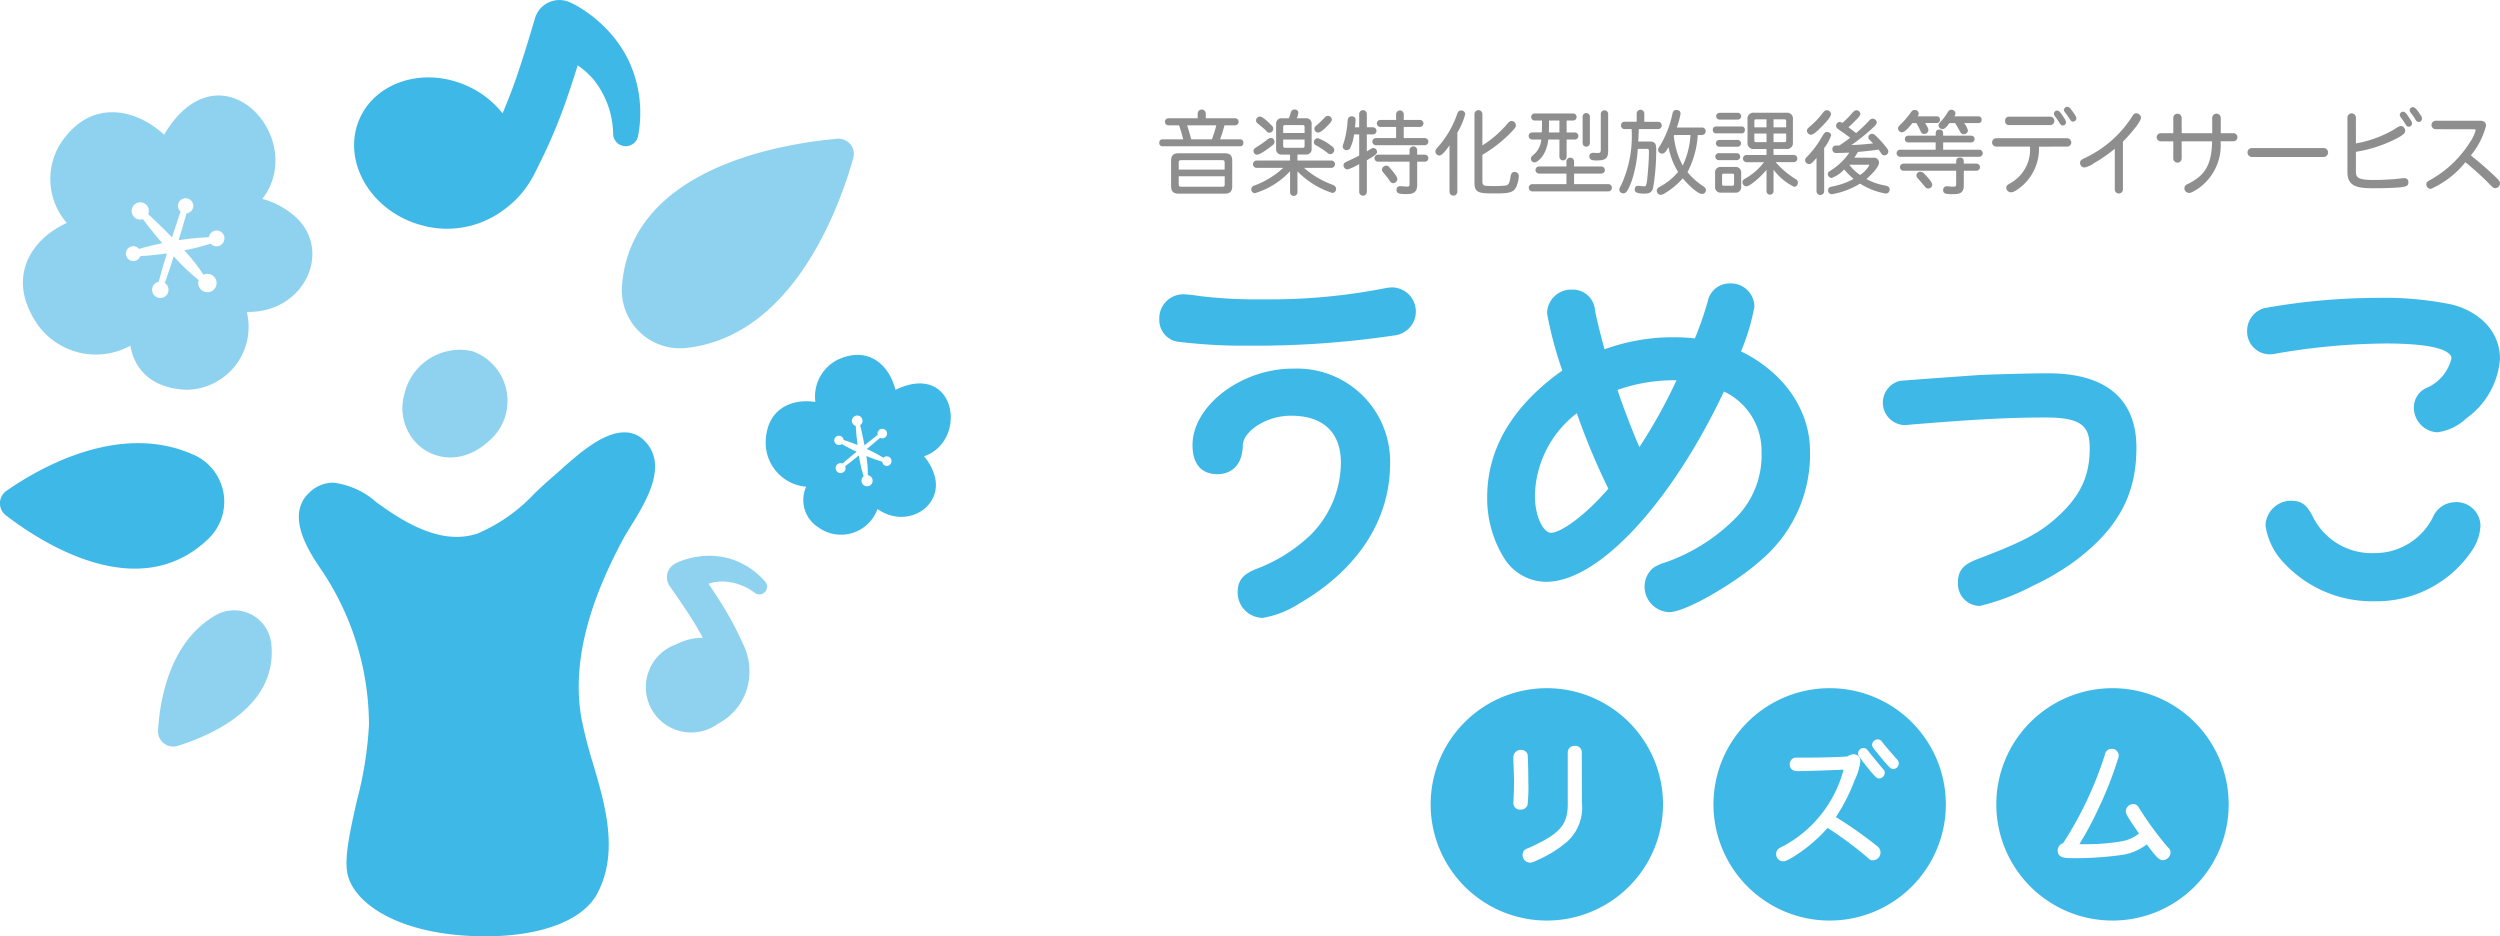<svg data-name="グループ 20078" xmlns="http://www.w3.org/2000/svg" width="213.608" height="80"><defs><clipPath id="a"><path data-name="長方形 7333" fill="none" d="M0 0h213.608v80H0z"/></clipPath></defs><g data-name="グループ 18969" clip-path="url(#a)"><path data-name="パス 123767" d="M58.637 29.73c9.084-1 13.043-11.885 14.268-16.219a1.305 1.305 0 00-1.38-1.654c-4.832.432-17.648 2.526-18.383 12.6a4.969 4.969 0 005.495 5.272" fill="#8ed2f0"/><path data-name="パス 123768" d="M16.545 38.86C10.26 36.022 3.4 39.955.556 41.934a1.3 1.3 0 00-.042 2.107c3.16 2.424 11.345 7.645 17.233 2.048a4.383 4.383 0 00-1.2-7.233" fill="#3eb8e6"/><path data-name="パス 123769" d="M18.489 52.532c-3.97 2.229-4.823 7.206-4.986 9.874a1.3 1.3 0 001.688 1.322c2.95-.924 8.628-3.419 7.976-8.823a3.189 3.189 0 00-4.679-2.373" fill="#8ed2f0"/><path data-name="パス 123770" d="M35.66 37.942c1.462 1.414 3.935 1.709 6.067-.219a4.5 4.5 0 00-1.374-7.717 4.863 4.863 0 00-5.8 3.663 4.312 4.312 0 001.107 4.273" fill="#8ed2f0"/><path data-name="パス 123771" d="M53.69 5.124A10.523 10.523 0 0051.646 2.3a11.329 11.329 0 00-1.34-1.142 10.44 10.44 0 00-.747-.5 6.78 6.78 0 00-.907-.477 2.414 2.414 0 00-.24-.087 2.17 2.17 0 00-2.7 1.466l-.05.166c-.473 1.6-.958 3.193-1.484 4.737a45.88 45.88 0 01-1.24 3.22 8 8 0 00-3.047-2.354c-3.645-1.629-7.745-.371-9.157 2.8s.4 7.058 4.054 8.68a8.283 8.283 0 001.447.488c.018.005.033.014.052.019a8.085 8.085 0 006.773-1.4 8.291 8.291 0 002.331-2.571l.214-.38.148-.29.294-.585.576-1.192a47.738 47.738 0 001.964-4.935c.271-.8.526-1.587.772-2.377a6.789 6.789 0 011.43 1.3 7.665 7.665 0 011.6 4.568v.014a1.075 1.075 0 002.131.142 10.484 10.484 0 00-.835-6.49" fill="#3eb8e6"/><path data-name="パス 123772" d="M61.962 47.633a6.422 6.422 0 00-2.128-.1 6.775 6.775 0 00-1.055.206c-.174.047-.348.1-.522.166a4.1 4.1 0 00-.574.253 1.893 1.893 0 00-.133.081 1.326 1.326 0 00-.325 1.846l.061.086a75.963 75.963 0 011.7 2.51c.386.6.735 1.2 1.067 1.816a4.894 4.894 0 00-2.283.561 3.874 3.874 0 103.547 6.8 5.013 5.013 0 00.783-.506c.009-.006.019-.01.028-.017a4.934 4.934 0 001.9-3.768 5.048 5.048 0 00-.342-2.091l-.1-.246-.083-.182-.167-.362-.351-.728a29.326 29.326 0 00-1.61-2.814q-.416-.646-.843-1.272a4.1 4.1 0 011.167-.187 4.685 4.685 0 012.792.97l.007.005a.656.656 0 00.878-.965 6.407 6.407 0 00-3.418-2.068" fill="#8ed2f0"/><path data-name="パス 123773" d="M24.8 18.163a7 7 0 00-2.384-1.169c3.935-5.106-3.4-13.3-8.184-5.826q-.074.115-.143.234c-.022.036-.039.074-.061.111-2.517-2.306-6.352-3.071-8.855.752-.05.076-.1.153-.143.23a5.726 5.726 0 00.674 6.553c-3.091 1.417-5.2 4.7-2.519 8.643.054.079.108.156.165.232a6.132 6.132 0 007.791 1.614c.329 1.946 1.722 3.582 4.608 3.757.081.005.162.008.242.009a5.368 5.368 0 005.094-6.653h.077c5.045.069 7.486-5.669 3.637-8.485m-5.719 2.548a.664.664 0 01-.906.249.649.649 0 01-.168-.146 19.467 19.467 0 01-2.26.576 15.8 15.8 0 011.64 2.084.782.782 0 01.283-.074.784.784 0 11-.688.526 16.439 16.439 0 01-2.138-2.034 50.509 50.509 0 01-.765 2.283.7.7 0 11-.518-.1c.213-.816.452-1.625.706-2.428q-1.127.17-2.274.235a.636.636 0 11-.87-.79.627.627 0 01.752.177q.989-.29 1.995-.492-.862-1-1.662-2.054a.729.729 0 01-.61-.071.739.739 0 01.784-1.253.729.729 0 01.278.9q1.056.96 2.04 1.984c.239-.738.479-1.478.731-2.212a.652.652 0 01-.227-.508.659.659 0 011.317.042.651.651 0 01-.58.62c-.219.77-.449 1.537-.68 2.3a20.822 20.822 0 012.591-.256.631.631 0 01.073-.22.665.665 0 111.155.658" fill="#8ed2f0"/><path data-name="パス 123774" d="M76.734 33.2c-.052.023-.1.047-.153.072-.024.011-.047.024-.07.036-.507-2.042-2.215-3.743-4.805-2.633-.052.022-.1.046-.152.07a3.528 3.528 0 00-1.887 3.6c-2.072-.326-4.273.64-4.241 3.582 0 .059 0 .116.005.175a3.781 3.781 0 003.453 3.485 2.753 2.753 0 001.085 3.5c.039.03.08.059.121.087a3.309 3.309 0 004.885-1.681l.038.028c2.568 1.755 5.777-.36 4.761-3.12a4.329 4.329 0 00-.824-1.415c3.762-1.281 2.787-7.989-2.217-5.782m-.765 6.557a.4.4 0 01-.588-.316 11.438 11.438 0 01-1.358-.483 9.931 9.931 0 01.13 1.639.464.464 0 01.173.06.477.477 0 11-.652.169.49.49 0 01.121-.136 10.156 10.156 0 01-.406-1.784 38.6 38.6 0 01-1.173.921.424.424 0 11-.387-.259.429.429 0 01.162.034c.391-.347.8-.679 1.2-1.008-.428-.2-.85-.417-1.26-.657a.388.388 0 01-.293.077.394.394 0 11.112-.779.385.385 0 01.326.351c.408.127.806.274 1.2.434q-.106-.812-.158-1.632a.448.448 0 01-.29-.245.456.456 0 11.831-.376.451.451 0 01-.166.559q.215.854.368 1.72.564-.449 1.135-.89a.407.407 0 11.205.249q-.564.484-1.138.956a12.93 12.93 0 011.424.75.378.378 0 01.113-.089.41.41 0 01.369.731" fill="#3eb8e6"/><path data-name="パス 123775" d="M55.001 37.595a2.338 2.338 0 00-1.659-.651c-1.847 0-3.938 1.864-5.465 3.227-.234.207-.447.4-.637.56-.518.443-1.031.923-1.526 1.386a14.424 14.424 0 01-4.91 3.468 5.573 5.573 0 01-1.78.288h-.071c-2.423-.029-4.8-1.521-6.6-2.819l-.193-.14a6.782 6.782 0 00-3.68-1.673 2.931 2.931 0 00-2.05.847c-2.118 1.986.047 5.162 1.086 6.69l.075.109a23.8 23.8 0 013.935 13.05 31.771 31.771 0 01-1.034 6.477c-.6 2.678-1.121 4.99-.775 6.366.634 2.514 4.589 5.22 11.775 5.22 4.762 0 8.328-1.366 9.542-3.654 1.865-3.52.678-7.564-.37-11.131a36.337 36.337 0 01-.986-3.851c-.772-4.417.4-9.426 3.572-15.315.159-.3.388-.666.63-1.058 1.313-2.124 3.3-5.335 1.117-7.395" fill="#3eb8e6"/><path data-name="パス 123776" d="M118.909 24.556a3.747 3.747 0 00-.6.077 50.953 50.953 0 01-10.535.941 39.5 39.5 0 01-5.222-.272 12.781 12.781 0 00-1.44-.16 2.06 2.06 0 00-2.058 2.151 1.871 1.871 0 001.773 1.926 45.563 45.563 0 005.867.316 80.345 80.345 0 0012.479-.879 2.058 2.058 0 00-.264-4.1" fill="#3eb8e6"/><path data-name="パス 123777" d="M110.458 31.497c-4.4 0-8.565 3.173-8.565 6.53 0 2.166 1.327 2.49 2.118 2.49.636 0 2.123-.242 2.18-2.476.022-1.135 1.924-2.522 4.113-2.522 2.752 0 4.266 1.428 4.266 4.02a8.825 8.825 0 01-2.561 6.141 13.729 13.729 0 01-4.744 2.96c-.96.412-1.515.867-1.515 1.973a2.167 2.167 0 002.149 2.181 8.432 8.432 0 003.175-1.263c4.968-2.9 7.7-7.135 7.7-11.93a7.944 7.944 0 00-8.319-8.1" fill="#3eb8e6"/><path data-name="パス 123778" d="M148.755 30.029a18.566 18.566 0 001.146-3.817 2 2 0 00-2.088-1.995 1.9 1.9 0 00-1.9 1.544l-.008.025a30.786 30.786 0 01-1.083 3.13 16.1 16.1 0 00-1.788-.1 17.055 17.055 0 00-5.938 1.029c-.338-1.226-.712-2.738-.809-3.3a1.907 1.907 0 00-1.982-1.8 2.052 2.052 0 00-2.119 2.026 32.683 32.683 0 001.3 4.887c-4.259 3.031-6.417 6.676-6.417 10.844a9.722 9.722 0 001.406 5.118 4.256 4.256 0 003.643 2.091c4.442 0 10.632-6.653 15.182-16.26a5.613 5.613 0 013.213 5.2 7.566 7.566 0 01-2.135 5.53 15.8 15.8 0 01-6.054 3.864 3.99 3.99 0 00-1.029.448 2.069 2.069 0 00-.776 1.6 2.182 2.182 0 002.088 2.211c1.479 0 5.852-2.614 7.914-4.491a11.87 11.87 0 004.134-9.236c0-3.55-2.243-6.778-5.9-8.553m-5.51 2.469a45 45 0 01-3.17 5.711 66.673 66.673 0 01-1.875-4.886 14.445 14.445 0 015.046-.825m-5.825 9.262c-2.011 2.34-4.083 3.771-4.907 3.771-.571 0-1.367-1.224-1.367-3.218a9.123 9.123 0 013.582-7 58.147 58.147 0 002.692 6.443" fill="#3eb8e6"/><path data-name="パス 123779" d="M174.994 31.897c-1.507 0-5.171.1-6.031.156-6.489.466-6.489.466-6.708.51a1.918 1.918 0 00.462 3.757 4.158 4.158 0 00.425-.032c5.683-.466 8.526-.616 11.7-.616 3.155 0 3.71.849 3.71 2.632 0 2.625-.968 4.435-3.447 6.447-1.288 1.018-2.8 1.758-6.218 3.05-1.009.4-1.592.851-1.592 1.947a1.889 1.889 0 001.871 2.026 19.52 19.52 0 004.551-1.734 21.208 21.208 0 003.657-2.166c3.624-2.749 5.169-5.63 5.169-9.632 0-2.9-1.309-6.345-7.547-6.345" fill="#3eb8e6"/><path data-name="パス 123780" d="M209.792 42.909a2.091 2.091 0 00-1.881 1.209 5.542 5.542 0 01-5 3.141 5.619 5.619 0 01-5.227-2.982l-.005-.011c-.513-1.024-.911-1.48-1.925-1.48a2.18 2.18 0 00-2.18 2.119 5.755 5.755 0 001.355 2.953 10.276 10.276 0 007.951 3.515 9.826 9.826 0 008.445-4.5 4.106 4.106 0 00.614-1.971 2.055 2.055 0 00-2.15-2" fill="#3eb8e6"/><path data-name="パス 123781" d="M194.53 30.2a56.586 56.586 0 019.309-.851c5.075 0 5.623.891 5.623 1.274a3.727 3.727 0 01-2 2.467 1.818 1.818 0 00-1.212 1.729 2.113 2.113 0 002 2.118 4.461 4.461 0 002.481-1.193 6.871 6.871 0 002.876-5.09c0-2.189-1.562-3.961-4.071-4.624a28.549 28.549 0 00-6.377-.58 55.761 55.761 0 00-9.714.882 2.018 2.018 0 00-1.443 1.978 1.937 1.937 0 001.9 1.964 2.5 2.5 0 00.624-.075" fill="#3eb8e6"/><path data-name="パス 123782" d="M103.024 10.107h2.51a.3.3 0 010 .6h-.913a9.651 9.651 0 01-.378 1.2h1.694a.267.267 0 01.3.3.264.264 0 01-.3.291h-6.583a.265.265 0 01-.3-.291.268.268 0 01.3-.3h1.741a11 11 0 00-.355-1.2h-.906a.3.3 0 010-.6h2.5v-.4a.346.346 0 11.692 0zm-2.962 3.64c0-.464.19-.653.663-.653h3.9c.472 0 .662.189.662.653v2.14c0 .472-.189.662-.662.662h-3.9c-.472 0-.663-.189-.663-.662zm.852-.063c-.142 0-.2.055-.2.2v.606h3.924v-.606c0-.143-.056-.2-.2-.2zm-.2 1.379v.693c0 .143.056.2.2.2h3.529c.142 0 .2-.055.2-.2v-.693zm.72-4.356c.1.308.244.788.346 1.2h1.765a9.08 9.08 0 00.378-1.2z" fill="#8e8e8f"/><path data-name="パス 123783" d="M110.86 13.719h2.914a.312.312 0 010 .623h-2.356a7.6 7.6 0 002.387 1.425c.229.087.355.2.355.363a.334.334 0 01-.332.354 7.331 7.331 0 01-2.969-1.843v1.766a.316.316 0 11-.631 0v-1.78a6.742 6.742 0 01-3.004 1.88.317.317 0 01-.307-.346.282.282 0 01.142-.252c.125-.071.331-.126.614-.26a7.54 7.54 0 001.978-1.308h-2.297a.312.312 0 010-.623h2.87v-.511h-.7a.451.451 0 01-.489-.489V10.6a.451.451 0 01.489-.493h.6a4.226 4.226 0 00.15-.442c.064-.221.142-.307.339-.307a.291.291 0 01.323.267 1.639 1.639 0 01-.134.482h.78a.451.451 0 01.488.489v2.118a.451.451 0 01-.488.489h-.724zm-1.962-1.612a.359.359 0 01-.165.3c-.056.048-1.009.811-1.332.811a.319.319 0 01-.3-.316c0-.117.038-.188.236-.315a10.743 10.743 0 00.922-.638.607.607 0 01.331-.165.316.316 0 01.308.323m-.331-1.474c.166.158.221.23.221.371a.34.34 0 01-.324.339c-.109 0-.172-.048-.283-.174a8.715 8.715 0 00-.678-.583c-.149-.118-.181-.2-.181-.291a.339.339 0 01.324-.339c.236 0 .749.5.922.677m1.071.733h1.828v-.52a.142.142 0 00-.158-.158h-1.512a.142.142 0 00-.158.158zm0 .559v.543a.142.142 0 00.158.158h1.512a.142.142 0 00.158-.158v-.543zm4.049 1.244c-.125 0-.181-.038-.338-.165a7.155 7.155 0 00-.9-.584.3.3 0 01-.188-.26.344.344 0 01.339-.354 4.043 4.043 0 011.1.614c.2.143.3.229.3.395a.347.347 0 01-.316.354m.11-2.962c0 .135-.071.212-.188.347-.237.26-.725.772-.977.772a.324.324 0 01-.323-.323c0-.142.055-.189.244-.347.229-.205.417-.378.614-.591a.4.4 0 01.3-.166.335.335 0 01.331.308" fill="#8e8e8f"/><path data-name="パス 123784" d="M116.787 10.876h.52a.303.303 0 010 .607h-.52v1.457c.1-.063.229-.15.332-.212a.412.412 0 01.229-.079.317.317 0 01.308.323c0 .143-.016.222-.868.725v2.679a.327.327 0 11-.653 0v-2.368a3.973 3.973 0 01-1.009.472.355.355 0 01-.331-.354c0-.166.1-.237.276-.316.2-.1.764-.355 1.063-.52v-1.807h-.441a3.649 3.649 0 01-.331 1.173.34.34 0 01-.3.173.329.329 0 01-.338-.283.643.643 0 01.062-.26 7.793 7.793 0 00.355-1.961c.024-.245.126-.386.354-.386a.3.3 0 01.331.308 5.61 5.61 0 01-.055.63h.362v-1.12a.327.327 0 11.653 0zm3.152-.63h1.386a.3.3 0 110 .6h-1.386v.953h1.8a.303.303 0 110 .607h-4.176a.303.303 0 010-.607h1.725v-.953h-1.346a.3.3 0 110-.6h1.346v-.5a.328.328 0 01.655 0zm1.15 2.97h.653a.3.3 0 110 .6h-.653v1.986c0 .732-.481.78-.906.78-.559 0-.859-.024-.859-.347a.292.292 0 01.284-.331c.142 0 .418.039.646.039.141 0 .181-.056.181-.205v-1.924h-2.695a.3.3 0 010-.6h2.695v-.362a.327.327 0 11.653 0zm-2.308 1.158c.267.315.615.709.615.945a.365.365 0 01-.371.332c-.117 0-.2-.064-.307-.237a6.864 6.864 0 00-.48-.615c-.11-.125-.158-.2-.158-.3a.373.373 0 01.355-.346c.157 0 .22.063.346.221" fill="#8e8e8f"/><path data-name="パス 123785" d="M123.849 12.408c-.1.174-.6.883-.859.883a.361.361 0 01-.347-.347c0-.11.055-.2.2-.362a8.3 8.3 0 001.67-2.868c.071-.2.188-.276.315-.276a.346.346 0 01.37.308 6.1 6.1 0 01-.678 1.584v5.068a.335.335 0 01-.669 0zm2.812.016a9.232 9.232 0 002.065-1.772c.189-.237.3-.316.433-.316a.372.372 0 01.362.386c0 .173-.15.291-.316.489a11.544 11.544 0 01-2.544 2.016v2.293c0 .331.142.37.615.37a10.162 10.162 0 001.315-.031c.316-.039.378-.182.473-.757.055-.339.181-.41.346-.41a.349.349 0 01.362.37 2.486 2.486 0 01-.125.653c-.213.7-.528.812-1.813.812-1.394 0-1.851 0-1.851-.9V9.749a.339.339 0 11.678 0z" fill="#8e8e8f"/><path data-name="パス 123786" d="M134.495 14.224h2.325a.303.303 0 010 .607h-2.325v.9h2.939a.312.312 0 010 .623h-6.516a.312.312 0 010-.623h2.923v-.9h-2.34a.303.303 0 110-.607h2.34v-.41a.327.327 0 11.653 0zm-.638-2.907h.7a.303.303 0 110 .607h-.7v1.473a.307.307 0 11-.614 0v-1.474h-.954c-.125 1.268-.866 1.953-1.19 1.953a.307.307 0 01-.291-.315c0-.087.016-.158.158-.284a1.9 1.9 0 00.725-1.355h-.773a.303.303 0 010-.607h.82c.015-.308.015-.5.015-1.017h-.623a.303.303 0 010-.606h3.279a.303.303 0 010 .606h-.552zm-1.5-1.017c0 .292-.009.694-.016 1.017h.9V10.3zm2.867-.331a.311.311 0 01.622 0v2.254a.311.311 0 11-.622 0zm1.553-.212a.315.315 0 11.629 0v3.088c0 .67-.172.866-1.016.866-.37 0-.591-.063-.591-.354 0-.2.135-.3.339-.3.087 0 .237.016.378.016.2 0 .26-.064.26-.284z" fill="#8e8e8f"/><path data-name="パス 123787" d="M140.493 10.407h1.2a.312.312 0 010 .623h-1.67c-.007.394-.037.882-.048 1.063h1.009c.482 0 .528.276.528.693a19.52 19.52 0 01-.26 3.238c-.087.378-.275.52-.763.52-.623 0-.811-.126-.811-.339 0-.2.094-.331.275-.331.078 0 .449.048.527.048.136 0 .205-.008.275-.733.079-.85.135-1.481.135-2.269 0-.157-.023-.2-.219-.2h-.733a10.977 10.977 0 01-.527 2.765c-.308.788-.449 1.033-.71 1.033a.327.327 0 01-.345-.308.7.7 0 01.14-.346 10.009 10.009 0 00.915-4.837h-.584a.286.286 0 01-.315-.316.278.278 0 01.308-.308h1.023v-.717a.327.327 0 01.653 0zm4.57 1.127a7.811 7.811 0 01-.879 3.173 6.014 6.014 0 001.285 1.166c.15.1.291.205.291.347a.337.337 0 01-.324.354c-.41 0-1.323-.922-1.653-1.339a6.34 6.34 0 01-1.506 1.26.715.715 0 01-.385.151.348.348 0 01-.33-.355.373.373 0 01.227-.316 5.347 5.347 0 001.592-1.284 6.233 6.233 0 01-.818-2.127c-.181.316-.317.559-.536.559a.337.337 0 01-.355-.323c0-.126.11-.26.229-.457a8.8 8.8 0 001-2.639c.055-.237.173-.308.315-.308.237 0 .378.11.378.316a6.973 6.973 0 01-.323 1.182h2.151a.319.319 0 110 .638zm-2.008 0a.473.473 0 00-.039.079 6.7 6.7 0 00.763 2.537 7.06 7.06 0 00.662-2.616z" fill="#8e8e8f"/><path data-name="パス 123788" d="M146.642 11.395a.261.261 0 01-.291-.29.264.264 0 01.291-.3h2.151a.264.264 0 01.291.3.261.261 0 01-.291.29zm-.1 3.388a.467.467 0 01.512-.52h1.207a.467.467 0 01.511.52v1.166a.461.461 0 01-.511.512h-1.207a.461.461 0 01-.512-.512zm.362-2.245a.292.292 0 010-.584h1.561a.292.292 0 010 .584zm.009 1.142a.3.3 0 110-.591h1.529a.3.3 0 010 .591zm.015-3.459a.291.291 0 110-.583h1.552a.291.291 0 010 .583zm.37 4.617c-.118 0-.158.039-.158.15v.732c0 .11.039.15.158.15h.709c.118 0 .158-.039.158-.15v-.732c0-.11-.039-.15-.158-.15zm4.239-1.6h1.71a.308.308 0 110 .615h-1.529a7.079 7.079 0 001.726 1.457.324.324 0 01.173.292.343.343 0 01-.315.362 4.821 4.821 0 01-1.765-1.466v1.836a.3.3 0 01-.6 0V14.51c-.378.489-1.395 1.41-1.717 1.41a.346.346 0 01-.339-.339c0-.142.047-.212.244-.331a5.25 5.25 0 001.6-1.394h-1.473a.308.308 0 110-.615h1.685v-.512h-1.056a.5.5 0 01-.567-.567V10.21a.5.5 0 01.567-.576h2.742a.5.5 0 01.567.576v1.95a.5.5 0 01-.567.567h-1.087zm-.6-3.041h-.89c-.11 0-.15.039-.15.15v.535h1.04zm-1.04 1.213v.583c0 .111.039.15.15.15h.89v-.733zm1.639-1.213v.685h1.079v-.535c0-.11-.039-.15-.15-.15zm0 1.213v.732h.93c.11 0 .15-.038.15-.15v-.582z" fill="#8e8e8f"/><path data-name="パス 123789" d="M155.209 13.492c-.2.236-.426.527-.622.527a.358.358 0 01-.355-.323.365.365 0 01.143-.276 8.59 8.59 0 001.095-1.386c.37-.638.433-.757.637-.757.181 0 .355.134.355.276a3.738 3.738 0 01-.6 1.1v3.7a.327.327 0 01-.653 0zm1.244-3.758c0 .26-.543.835-.851 1.134-.283.283-.646.646-.866.646a.371.371 0 01-.347-.339c0-.126.071-.212.268-.378a6.947 6.947 0 001.078-1.135c.119-.157.212-.244.339-.244a.373.373 0 01.378.316m3.616 3.742a.424.424 0 01.48.41c0 .418-.765 1.15-1.079 1.41a5.082 5.082 0 001.591.551c.26.056.395.135.395.331a.335.335 0 01-.316.363 6.076 6.076 0 01-2.213-.852 6.833 6.833 0 01-2.4.906.313.313 0 01-.324-.347c0-.165.086-.26.315-.307a6.225 6.225 0 001.86-.654 7.136 7.136 0 01-.811-.811 2.6 2.6 0 01-1.072.732.361.361 0 01-.323-.331c0-.142.071-.2.308-.346a5.339 5.339 0 001.536-1.489c-.378.008-.8.031-1.134.031a.3.3 0 01-.316-.316.282.282 0 01.245-.315c.047-.008.291-.008.347-.008.29-.2.606-.41.921-.662-.291-.245-.7-.512-.913-.662-.2-.143-.283-.213-.283-.363a.32.32 0 01.3-.323.5.5 0 01.237.079 7.543 7.543 0 00.8-.8c.158-.181.268-.283.4-.283a.328.328 0 01.331.3c0 .134-.087.237-.212.378-.2.2-.552.566-.8.772.2.15.425.323.653.5a11.329 11.329 0 00.938-.874c.188-.2.291-.355.481-.355a.352.352 0 01.347.316c0 .142-.126.283-.5.615a16.168 16.168 0 01-1.671 1.323 23.643 23.643 0 001.86-.142c-.063-.072-.165-.166-.244-.245-.126-.118-.166-.181-.166-.268a.327.327 0 01.323-.307c.126 0 .237.086.395.244a8.256 8.256 0 01.772.859c.165.205.221.3.221.433a.355.355 0 01-.339.308.315.315 0 01-.26-.157c-.086-.118-.165-.245-.237-.339-.591.086-1.165.149-1.764.2a4.382 4.382 0 01-.308.489zm-2.057.6a3.793 3.793 0 00.922.874 2.4 2.4 0 00.788-.835c0-.023-.007-.039-.055-.039z" fill="#8e8e8f"/><path data-name="パス 123790" d="M165.391 11.593c0-.323 0-.52.316-.52s.323.2.323.52h2.4a.287.287 0 010 .575h-2.4v.623h3.08a.303.303 0 110 .606h-6.754a.303.303 0 010-.606h3.033v-.623h-2.348a.287.287 0 010-.575zm-1.986-1.079c-.229.283-.638.788-.889.788a.337.337 0 01-.34-.339c0-.1.048-.173.182-.3a6.985 6.985 0 00.89-1.032c.134-.189.2-.229.331-.229a.314.314 0 01.267.535h1.624a.26.26 0 01.283.292.257.257 0 01-.283.283h-.977c.26.441.275.5.275.6a.352.352 0 01-.37.331c-.157 0-.229-.079-.323-.291a6.558 6.558 0 00-.338-.638zm3.735 3.467c0-.316 0-.52.323-.52s.331.2.331.52h1.079a.303.303 0 010 .606h-1.079v1.261c0 .724-.472.74-.945.74-.559 0-.819-.016-.819-.347a.3.3 0 01.323-.324c.11 0 .347.032.52.032.221 0 .268-.032.268-.221v-1.141h-4.5a.303.303 0 010-.606zm-2.695.89c.237.252.653.693.653.905a.341.341 0 01-.629.174c-.181-.221-.347-.426-.551-.646-.143-.157-.174-.229-.174-.347a.33.33 0 01.339-.283.5.5 0 01.362.2m2.127-4.357c-.283.362-.4.512-.622.512a.332.332 0 01-.316-.315c0-.118.1-.229.212-.355a3.866 3.866 0 00.544-.724c.11-.181.2-.26.331-.26a.355.355 0 01.362.291.474.474 0 01-.1.275h2.048a.261.261 0 01.284.292.258.258 0 01-.284.283h-1.213a1.622 1.622 0 01.331.645.355.355 0 01-.362.308c-.174 0-.245-.087-.348-.283-.094-.166-.22-.418-.394-.67z" fill="#8e8e8f"/><path data-name="パス 123791" d="M174.217 12.53a4.229 4.229 0 01-1.489 3.4c-.559.457-.773.5-.906.5a.4.4 0 01-.4-.385c0-.189.086-.237.394-.418a3.283 3.283 0 001.631-3.1h-2.878a.358.358 0 010-.716h6.05a.358.358 0 110 .716zm-2.537-1.843a.316.316 0 01-.354-.354.319.319 0 01.354-.363h3.475a.359.359 0 110 .717zm4.7-.575a.716.716 0 01.15.346.273.273 0 01-.284.26c-.109 0-.173-.056-.276-.212-.117-.181-.236-.378-.33-.5a.44.44 0 01-.143-.3.265.265 0 01.268-.26c.111 0 .237.039.615.663m.543-.8c.11.142.489.606.489.8a.288.288 0 01-.291.283c-.111 0-.166-.047-.268-.212-.118-.181-.26-.377-.354-.512-.087-.1-.15-.173-.15-.276a.293.293 0 01.3-.267c.1 0 .174.063.276.181" fill="#8e8e8f"/><path data-name="パス 123792" d="M180.696 12.711a12.7 12.7 0 01-1.78 1.229 2.03 2.03 0 01-.819.37.387.387 0 01-.37-.4c0-.166.087-.253.362-.386a9.709 9.709 0 004.034-3.482c.174-.283.229-.362.4-.362a.408.408 0 01.41.385c0 .37-1.111 1.615-1.544 2.041v4.08a.347.347 0 01-.694 0z" fill="#8e8e8f"/><path data-name="パス 123793" d="M186.41 11.379h2.608v-1.3a.366.366 0 11.732 0v1.3h1.078a.347.347 0 110 .694h-1.095a4.492 4.492 0 01-1.953 4.065c-.465.291-.591.347-.756.347a.394.394 0 01-.379-.4.367.367 0 01.253-.347c1.4-.686 2.072-1.512 2.111-3.663h-2.6v1.481a.359.359 0 01-.717 0v-1.483h-1.071a.347.347 0 010-.694h1.071v-1.323a.359.359 0 01.717 0z" fill="#8e8e8f"/><path data-name="パス 123794" d="M192.416 13.413a.382.382 0 110-.764h6.121a.382.382 0 110 .764z" fill="#8e8e8f"/><path data-name="パス 123795" d="M201.297 12.255a9.857 9.857 0 003.158-1.134c.332-.19.5-.355.694-.355a.4.4 0 01.355.394c0 .182-.071.3-.56.584a11.611 11.611 0 01-3.647 1.228v1.633c0 .52.079.772 1.505.772.708 0 1.11-.031 1.544-.055s.882-.1 1.063-.1c.245 0 .37.126.37.339 0 .362-.134.441-1.607.5-.4.015-.945.023-1.458.023-1.394 0-2.142-.212-2.142-1.387v-4.649a.362.362 0 01.724 0zm4.671-2.009a.556.556 0 01.126.308.288.288 0 01-.292.275c-.141 0-.2-.1-.267-.212-.11-.173-.205-.323-.308-.457-.11-.15-.181-.244-.181-.338a.278.278 0 01.291-.276c.1 0 .2.008.63.7m.867-.4a.54.54 0 01.109.3.277.277 0 01-.274.275.319.319 0 01-.276-.189 4.538 4.538 0 00-.323-.481c-.088-.118-.181-.2-.181-.331a.281.281 0 01.291-.268c.212 0 .55.536.653.694" fill="#8e8e8f"/><path data-name="パス 123796" d="M208.116 11.041a.362.362 0 110-.724h3.8c.37 0 .5.2.5.417a6.493 6.493 0 01-1.3 2.545c.9.709 1.741 1.481 2.166 1.891.245.244.324.347.324.5a.426.426 0 01-.386.41c-.158 0-.245-.079-.418-.26a26.671 26.671 0 00-2.151-1.962 7.835 7.835 0 01-2.962 2.285.4.4 0 01-.378-.4c0-.166.118-.253.315-.355a9.471 9.471 0 003.443-3.278 3.122 3.122 0 00.456-.984c0-.056-.039-.079-.117-.079z" fill="#8e8e8f"/><path data-name="パス 123797" d="M132.165 58.801a9.927 9.927 0 109.928 9.927 9.927 9.927 0 00-9.928-9.927m-2.856 9.789a1.982 1.982 0 01.011-.243 31.7 31.7 0 00.045-1.592c0-.088 0-.088-.056-1.8v-.182a.629.629 0 01.616-.7.594.594 0 01.59.358c.041.126.07 1.537.07 2.414a12.8 12.8 0 01-.071 1.953.612.612 0 01-.611.376.551.551 0 01-.594-.583m5.854 0a3.938 3.938 0 01-1.233 3.3 10.141 10.141 0 01-2.51 1.575c-.417.2-.521.24-.677.24a.65.65 0 01-.649-.648.587.587 0 01.2-.455 1.539 1.539 0 01.351-.166c2.65-1.189 3.331-1.973 3.309-3.813v-4.357a.563.563 0 01.6-.539.55.55 0 01.6.539z" fill="#3eb8e6"/><path data-name="パス 123798" d="M156.33 58.801a9.927 9.927 0 109.928 9.927 9.927 9.927 0 00-9.928-9.927m3.691 14.706c-.2 0-.265-.053-.565-.332a32.619 32.619 0 00-3.3-2.438 12.917 12.917 0 01-3.089 2.57c-.407.232-.545.288-.708.288a.61.61 0 01-.6-.627.573.573 0 01.248-.479 2.261 2.261 0 01.363-.193 10.434 10.434 0 005.15-6.535c-.905.047-3.377.127-3.916.127-.564 0-.684-.317-.684-.583a.587.587 0 01.357-.545c.066-.026.066-.026.768-.026 1.539 0 2.89-.035 3.808-.1a.949.949 0 01.528-.19.575.575 0 01.571.627 5.1 5.1 0 01-.481 1.579 15.335 15.335 0 01-1.607 3.162 36.772 36.772 0 013.329 2.326c.253.2.253.2.283.24a.635.635 0 01.2.467.663.663 0 01-.649.66m.541-6.988c-.177 0-.265-.088-.548-.392-.313-.361-.818-.99-1.124-1.424a.419.419 0 01-.137-.326.472.472 0 01.471-.46c.19 0 .267.078.455.321l.009.015c.076.107.883 1.085 1.216 1.474a.412.412 0 01.129.31.51.51 0 01-.472.484m1.2-.807c-.206 0-.37-.16-1.249-1.226-.47-.57-.562-.695-.562-.85a.492.492 0 01.472-.461c.2 0 .286.073.433.278.14.181.322.4 1.079 1.266a1.349 1.349 0 00.152.172.528.528 0 01.147.337.5.5 0 01-.471.484" fill="#3eb8e6"/><path data-name="パス 123799" d="M180.498 58.801a9.927 9.927 0 109.927 9.927 9.927 9.927 0 00-9.927-9.927m4.317 14.7c-.33 0-.584-.275-1.387-1.357a4.557 4.557 0 01-2.182.913 29.111 29.111 0 01-4.327.266c-.573 0-1.1-.077-1.1-.638a.646.646 0 01.461-.644 31.4 31.4 0 003.557-7.52.6.6 0 011.195.114 31.63 31.63 0 01-1.711 4.4 28.167 28.167 0 01-1.651 3.09c.258.007.331.007.5.007a17.8 17.8 0 003.19-.263 3.263 3.263 0 001.4-.65c-.909-1.312-1.121-1.666-1.121-1.876a.614.614 0 01.616-.638c.292 0 .39.1.626.507a27.233 27.233 0 002.388 3.225.514.514 0 01.189.39.69.69 0 01-.638.671" fill="#3eb8e6"/></g></svg>